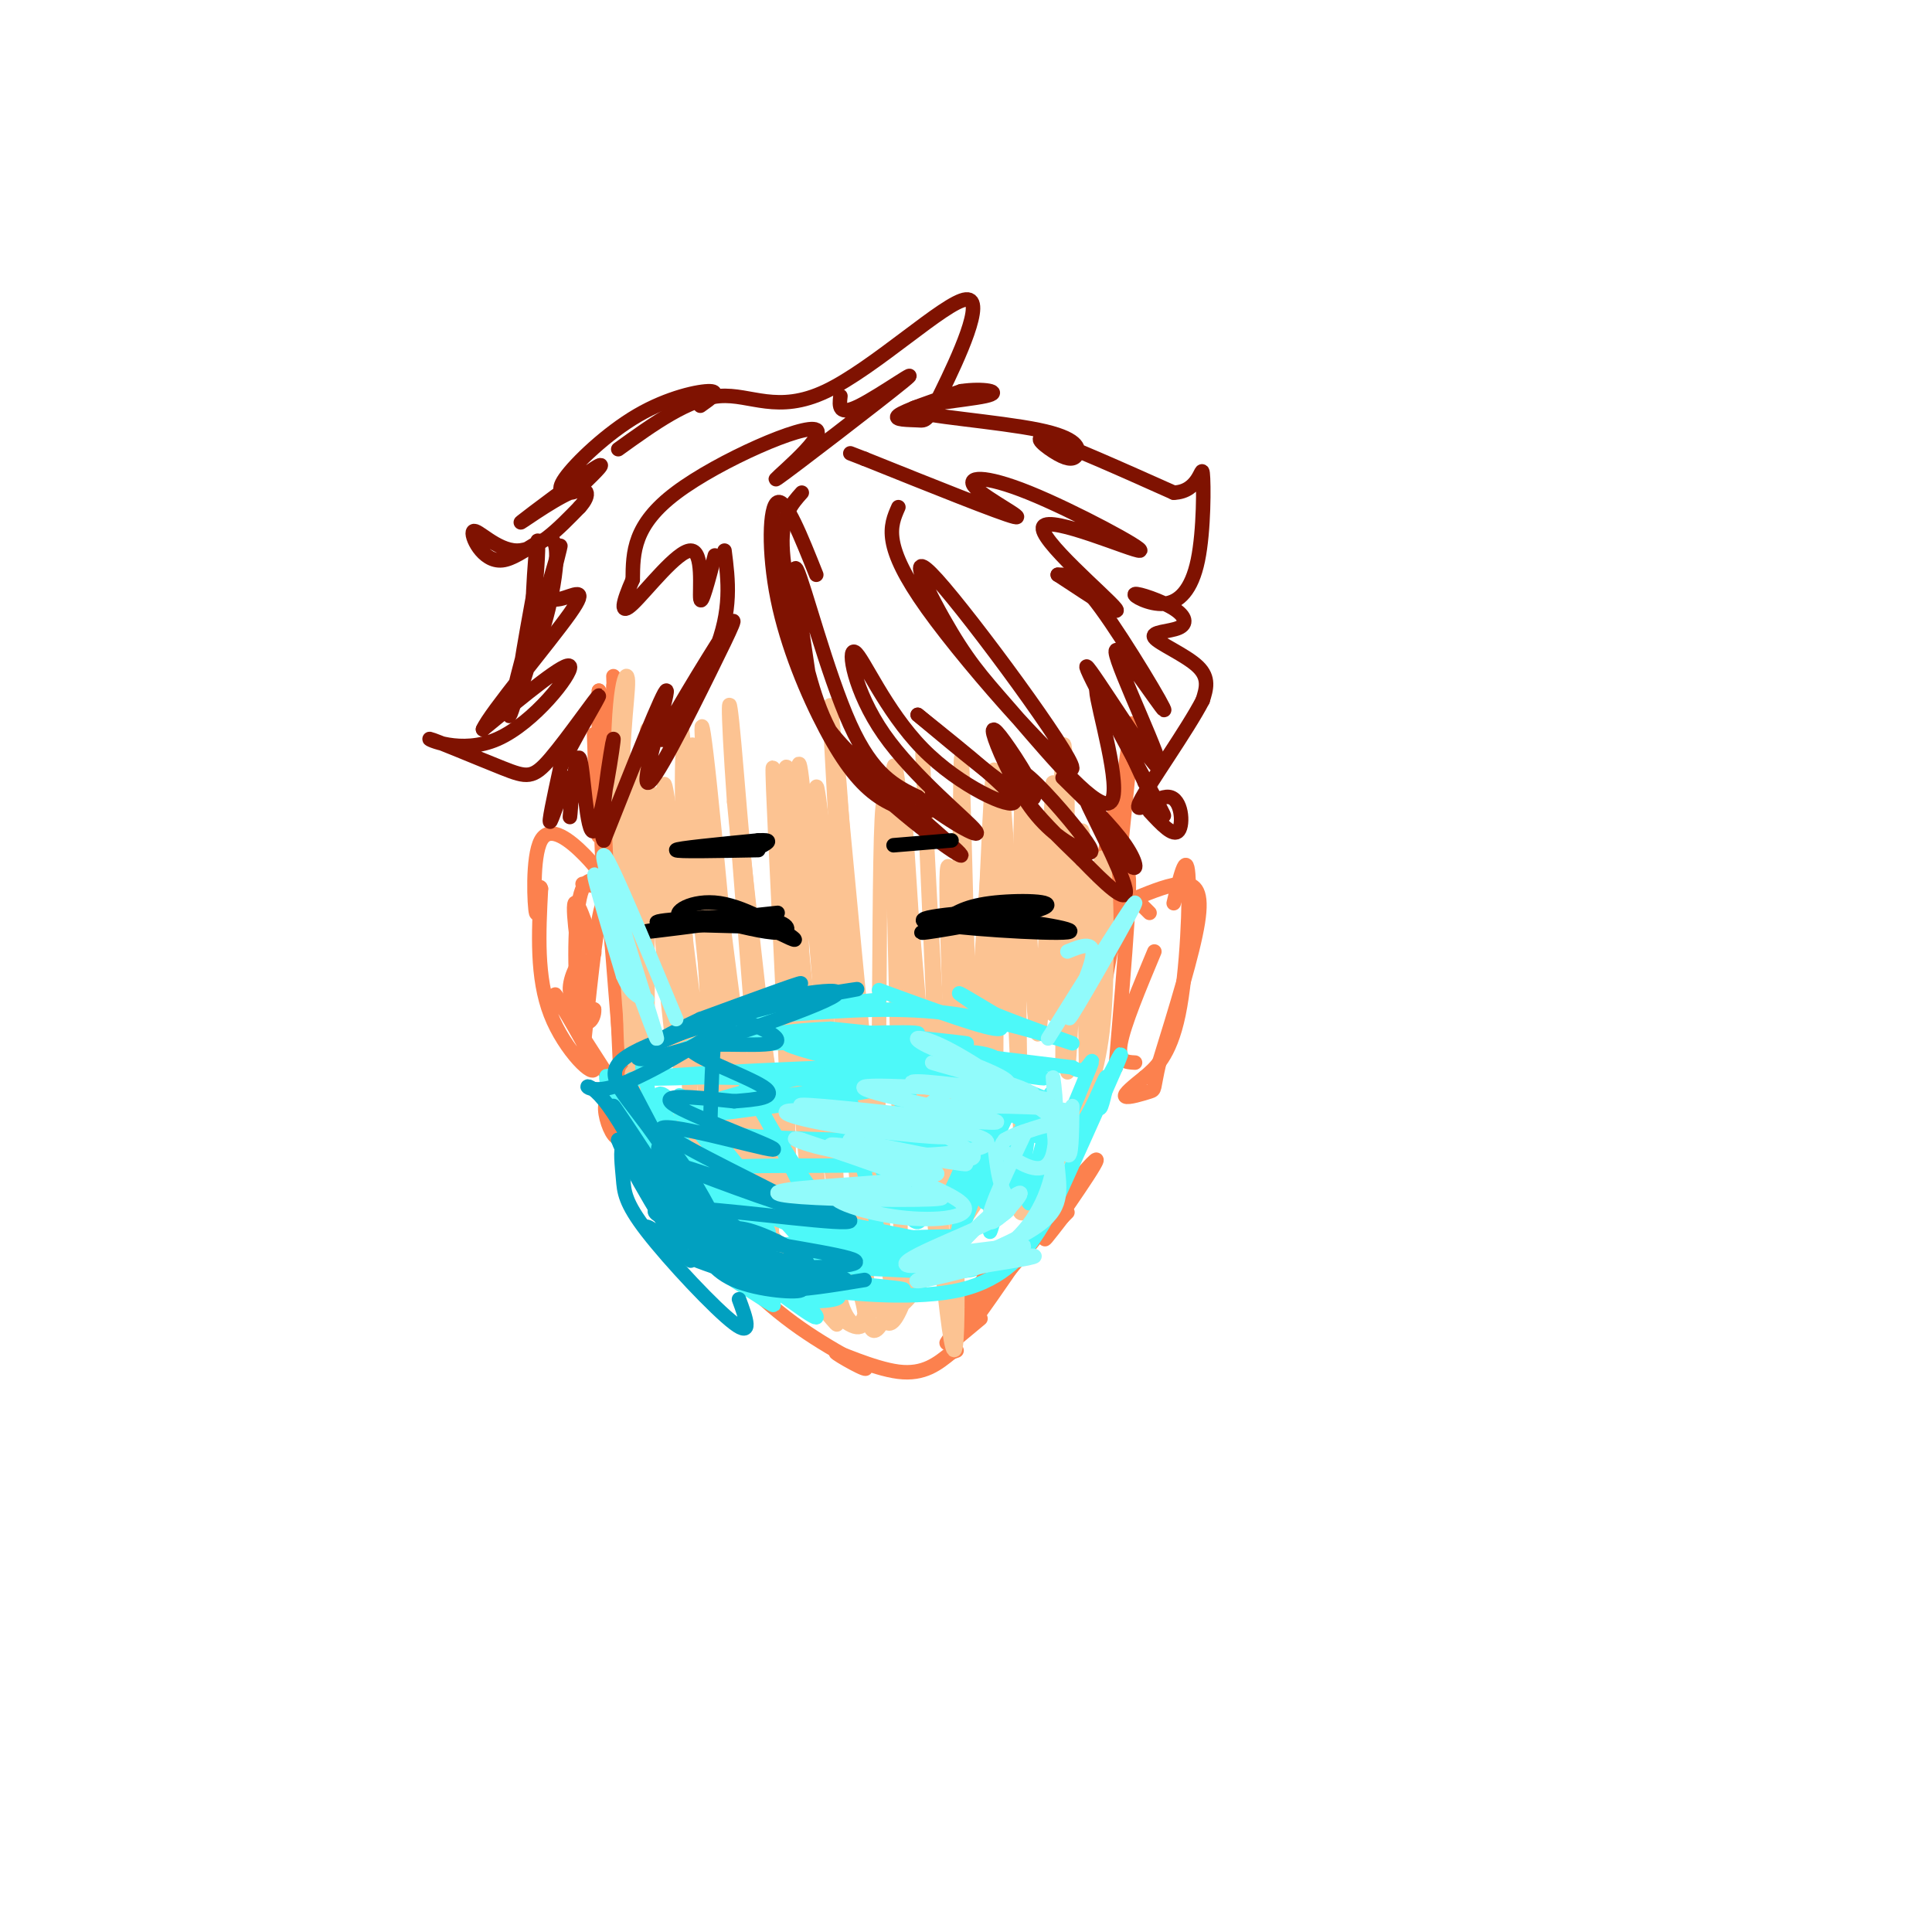 <svg viewBox='0 0 400 400' version='1.1' xmlns='http://www.w3.org/2000/svg' xmlns:xlink='http://www.w3.org/1999/xlink'><g fill='none' stroke='rgb(252,129,78)' stroke-width='3' stroke-linecap='round' stroke-linejoin='round'><path d='M127,142c-0.750,18.917 -1.500,37.833 -2,38c-0.500,0.167 -0.750,-18.417 -1,-37'/><path d='M124,143c-0.111,1.578 0.111,24.022 0,29c-0.111,4.978 -0.556,-7.511 -1,-20'/><path d='M127,140c1.583,40.083 3.167,80.167 3,88c-0.167,7.833 -2.083,-16.583 -4,-41'/><path d='M126,187c-0.756,-11.933 -0.644,-21.267 0,-13c0.644,8.267 1.822,34.133 3,60'/><path d='M129,234c-1.356,6.267 -6.244,-8.067 -2,-6c4.244,2.067 17.622,20.533 31,39'/><path d='M158,267c0.405,0.869 -14.083,-16.458 -17,-19c-2.917,-2.542 5.738,9.702 14,18c8.262,8.298 16.131,12.649 24,17'/><path d='M179,283c1.714,1.667 -6.000,-2.667 -6,-3c0.000,-0.333 7.714,3.333 13,4c5.286,0.667 8.143,-1.667 11,-4'/><path d='M197,280c1.833,-0.667 0.917,-0.333 0,0'/><path d='M197,278c0.000,0.000 6.000,-5.000 6,-5'/><path d='M202,273c4.450,-6.262 8.900,-12.523 10,-15c1.100,-2.477 -1.148,-1.169 -5,3c-3.852,4.169 -9.306,11.199 -5,7c4.306,-4.199 18.373,-19.628 21,-23c2.627,-3.372 -6.187,5.314 -15,14'/><path d='M208,259c-4.148,3.989 -7.018,6.963 -2,2c5.018,-4.963 17.925,-17.863 14,-12c-3.925,5.863 -24.681,30.489 -24,29c0.681,-1.489 22.799,-29.093 29,-36c6.201,-6.907 -3.514,6.884 -7,12c-3.486,5.116 -0.743,1.558 2,-2'/><path d='M220,252c0.500,-0.500 0.750,-0.750 1,-1'/><path d='M231,221c1.899,-22.488 3.798,-44.976 2,-39c-1.798,5.976 -7.292,40.417 -7,34c0.292,-6.417 6.369,-53.690 8,-64c1.631,-10.310 -1.185,16.345 -4,43'/><path d='M230,195c-0.297,-1.928 0.962,-28.249 1,-31c0.038,-2.751 -1.144,18.067 -1,20c0.144,1.933 1.612,-15.019 1,-16c-0.612,-0.981 -3.306,14.010 -6,29'/><path d='M126,162c0.556,16.511 1.111,33.022 1,35c-0.111,1.978 -0.889,-10.578 -2,-10c-1.111,0.578 -2.556,14.289 -4,28'/><path d='M126,223c-5.810,-9.054 -11.619,-18.107 -11,-17c0.619,1.107 7.667,12.375 8,15c0.333,2.625 -6.048,-3.393 -9,-11c-2.952,-7.607 -2.476,-16.804 -2,-26'/><path d='M112,184c-0.471,-1.956 -0.648,6.153 -1,5c-0.352,-1.153 -0.878,-11.567 1,-15c1.878,-3.433 6.159,0.114 9,3c2.841,2.886 4.240,5.110 4,6c-0.240,0.890 -2.120,0.445 -4,0'/><path d='M121,183c-0.667,0.000 -0.333,0.000 0,0'/><path d='M119,187c2.196,5.888 4.391,11.776 4,10c-0.391,-1.776 -3.370,-11.216 -4,-10c-0.630,1.216 1.089,13.089 2,16c0.911,2.911 1.015,-3.139 0,-4c-1.015,-0.861 -3.147,3.468 -3,6c0.147,2.532 2.574,3.266 5,4'/><path d='M123,209c0.167,1.964 -1.917,4.875 -3,0c-1.083,-4.875 -1.167,-17.536 0,-23c1.167,-5.464 3.583,-3.732 6,-2'/><path d='M238,189c0.000,0.000 -3.000,-3.000 -3,-3'/><path d='M235,186c3.711,-1.511 7.422,-3.022 10,-3c2.578,0.022 4.022,1.578 3,8c-1.022,6.422 -4.511,17.711 -8,29'/><path d='M240,220c-1.345,5.738 -0.708,5.583 -2,6c-1.292,0.417 -4.512,1.405 -5,1c-0.488,-0.405 1.756,-2.202 4,-4'/><path d='M237,223c2.048,-1.762 5.167,-4.167 7,-13c1.833,-8.833 2.381,-24.095 2,-29c-0.381,-4.905 -1.690,0.548 -3,6'/><path d='M239,197c-3.167,7.583 -6.333,15.167 -7,19c-0.667,3.833 1.167,3.917 3,4'/></g>
<g fill='none' stroke='rgb(252,195,146)' stroke-width='3' stroke-linecap='round' stroke-linejoin='round'><path d='M134,151c0.060,36.494 0.119,72.988 0,66c-0.119,-6.988 -0.417,-57.458 -1,-58c-0.583,-0.542 -1.452,48.845 -2,57c-0.548,8.155 -0.774,-24.923 -1,-58'/><path d='M130,158c0.585,8.590 2.547,59.065 2,64c-0.547,4.935 -3.605,-35.671 -4,-58c-0.395,-22.329 1.872,-26.381 2,-23c0.128,3.381 -1.883,14.195 -1,35c0.883,20.805 4.661,51.601 5,53c0.339,1.399 -2.760,-26.600 -4,-36c-1.240,-9.400 -0.620,-0.200 0,9'/><path d='M130,202c1.551,10.330 5.429,31.655 5,34c-0.429,2.345 -5.163,-14.289 -4,-14c1.163,0.289 8.225,17.501 12,26c3.775,8.499 4.263,8.286 2,2c-2.263,-6.286 -7.277,-18.644 -9,-21c-1.723,-2.356 -0.156,5.289 5,13c5.156,7.711 13.902,15.489 17,18c3.098,2.511 0.549,-0.244 -2,-3'/><path d='M156,257c-6.319,-8.930 -21.118,-29.756 -16,-24c5.118,5.756 30.153,38.092 33,41c2.847,2.908 -16.495,-23.612 -24,-31c-7.505,-7.388 -3.175,4.357 4,13c7.175,8.643 17.193,14.184 19,14c1.807,-0.184 -4.596,-6.092 -11,-12'/><path d='M161,258c0.595,1.130 7.584,9.954 12,14c4.416,4.046 6.259,3.315 6,0c-0.259,-3.315 -2.622,-9.214 -4,-10c-1.378,-0.786 -1.773,3.542 -1,7c0.773,3.458 2.714,6.047 4,5c1.286,-1.047 1.916,-5.731 2,-6c0.084,-0.269 -0.380,3.876 0,6c0.380,2.124 1.602,2.226 3,-1c1.398,-3.226 2.971,-9.779 3,-11c0.029,-1.221 -1.485,2.889 -3,7'/><path d='M183,269c-0.571,1.844 -0.498,2.955 0,4c0.498,1.045 1.421,2.023 3,-1c1.579,-3.023 3.815,-10.047 3,-9c-0.815,1.047 -4.681,10.167 -1,6c3.681,-4.167 14.909,-21.619 19,-27c4.091,-5.381 1.046,1.310 -2,8'/><path d='M205,250c1.162,-0.804 5.066,-6.814 6,-6c0.934,0.814 -1.103,8.453 1,7c2.103,-1.453 8.347,-11.998 12,-21c3.653,-9.002 4.714,-16.462 5,-28c0.286,-11.538 -0.204,-27.154 -1,-24c-0.796,3.154 -1.898,25.077 -3,47'/><path d='M225,225c-0.503,-8.933 -0.262,-54.767 -1,-53c-0.738,1.767 -2.456,51.133 -3,50c-0.544,-1.133 0.084,-52.767 0,-57c-0.084,-4.233 -0.881,38.933 -1,51c-0.119,12.067 0.441,-6.967 1,-26'/><path d='M221,190c0.059,-16.072 -0.292,-43.253 -1,-34c-0.708,9.253 -1.773,54.941 -2,54c-0.227,-0.941 0.382,-48.510 0,-48c-0.382,0.510 -1.757,49.099 -3,52c-1.243,2.901 -2.355,-39.885 -3,-49c-0.645,-9.115 -0.822,15.443 -1,40'/><path d='M211,205c0.068,17.232 0.739,40.311 0,24c-0.739,-16.311 -2.889,-72.011 -4,-65c-1.111,7.011 -1.184,76.734 -1,77c0.184,0.266 0.624,-68.924 0,-80c-0.624,-11.076 -2.312,35.962 -4,83'/><path d='M202,244c-1.295,-14.100 -2.532,-90.850 -3,-87c-0.468,3.850 -0.167,88.300 -2,88c-1.833,-0.300 -5.801,-85.350 -6,-89c-0.199,-3.650 3.372,74.100 4,99c0.628,24.900 -1.686,-3.050 -4,-31'/><path d='M191,224c-1.744,-23.614 -4.102,-67.147 -4,-55c0.102,12.147 2.666,79.976 2,76c-0.666,-3.976 -4.560,-79.756 -6,-79c-1.440,0.756 -0.426,78.050 -2,82c-1.574,3.950 -5.735,-65.443 -7,-83c-1.265,-17.557 0.368,16.721 2,51'/><path d='M176,216c1.713,26.371 4.995,66.798 3,46c-1.995,-20.798 -9.267,-102.822 -10,-99c-0.733,3.822 5.072,93.491 5,96c-0.072,2.509 -6.021,-82.140 -8,-98c-1.979,-15.860 0.010,37.070 2,90'/><path d='M168,251c-1.898,-14.151 -7.644,-94.529 -8,-92c-0.356,2.529 4.678,87.967 3,89c-1.678,1.033 -10.067,-82.337 -11,-87c-0.933,-4.663 5.591,69.382 6,84c0.409,14.618 -5.295,-30.191 -11,-75'/><path d='M147,170c-2.241,-19.051 -2.345,-29.179 0,-7c2.345,22.179 7.139,76.664 7,81c-0.139,4.336 -5.211,-41.476 -8,-67c-2.789,-25.524 -3.294,-30.759 -2,-10c1.294,20.759 4.387,67.512 3,64c-1.387,-3.512 -7.253,-57.289 -9,-67c-1.747,-9.711 0.627,24.645 3,59'/><path d='M141,223c-0.663,-5.915 -3.820,-50.203 -4,-51c-0.180,-0.797 2.616,41.895 3,46c0.384,4.105 -1.646,-30.378 -3,-45c-1.354,-14.622 -2.033,-9.383 -1,7c1.033,16.383 3.778,43.911 4,38c0.222,-5.911 -2.079,-45.260 -2,-49c0.079,-3.740 2.540,28.130 5,60'/><path d='M143,229c-0.188,-14.730 -3.157,-81.554 -1,-74c2.157,7.554 9.440,89.485 9,90c-0.440,0.515 -8.602,-80.388 -10,-95c-1.398,-14.612 3.970,37.066 9,72c5.030,34.934 9.723,53.124 10,41c0.277,-12.124 -3.861,-54.562 -8,-97'/><path d='M152,166c-1.510,-21.338 -1.284,-26.182 0,-12c1.284,14.182 3.625,47.392 8,73c4.375,25.608 10.782,43.614 11,35c0.218,-8.614 -5.754,-43.850 -8,-68c-2.246,-24.150 -0.767,-37.216 0,-35c0.767,2.216 0.822,19.712 4,47c3.178,27.288 9.479,64.368 11,60c1.521,-4.368 -1.740,-50.184 -5,-96'/><path d='M173,170c-1.331,-24.311 -2.158,-37.090 1,-4c3.158,33.090 10.300,112.049 12,104c1.700,-8.049 -2.042,-103.107 -1,-111c1.042,-7.893 6.867,71.379 10,103c3.133,31.621 3.574,15.590 3,-10c-0.574,-25.590 -2.164,-60.740 -2,-70c0.164,-9.260 2.082,7.370 4,24'/><path d='M200,206c0.569,14.718 -0.007,39.511 1,27c1.007,-12.511 3.598,-62.328 5,-66c1.402,-3.672 1.616,38.801 3,42c1.384,3.199 3.938,-32.874 5,-39c1.062,-6.126 0.632,17.697 1,20c0.368,2.303 1.534,-16.913 3,-19c1.466,-2.087 3.233,12.957 5,28'/><path d='M223,199c1.000,5.667 1.000,5.833 1,6'/></g>
<g fill='none' stroke='rgb(127,18,1)' stroke-width='3' stroke-linecap='round' stroke-linejoin='round'><path d='M169,119c-3.146,-7.891 -6.292,-15.782 -8,-15c-1.708,0.782 -1.977,10.237 0,20c1.977,9.763 6.200,19.833 10,27c3.800,7.167 7.177,11.429 11,14c3.823,2.571 8.092,3.449 10,3c1.908,-0.449 1.454,-2.224 1,-4'/><path d='M166,102c-2.101,2.347 -4.202,4.694 -4,11c0.202,6.306 2.706,16.571 5,25c2.294,8.429 4.379,15.021 12,23c7.621,7.979 20.780,17.346 20,16c-0.780,-1.346 -15.499,-13.405 -23,-21c-7.501,-7.595 -7.784,-10.727 -9,-19c-1.216,-8.273 -3.366,-21.689 -2,-19c1.366,2.689 6.247,21.483 11,32c4.753,10.517 9.376,12.759 14,15'/><path d='M190,165c5.905,4.773 13.667,9.206 12,7c-1.667,-2.206 -12.761,-11.050 -19,-20c-6.239,-8.950 -7.621,-18.007 -6,-17c1.621,1.007 6.244,12.079 14,20c7.756,7.921 18.645,12.692 19,11c0.355,-1.692 -9.822,-9.846 -20,-18'/><path d='M190,148c1.998,1.584 16.993,14.544 22,17c5.007,2.456 0.025,-5.592 -3,-10c-3.025,-4.408 -4.093,-5.176 -3,-2c1.093,3.176 4.348,10.297 8,15c3.652,4.703 7.702,6.990 10,8c2.298,1.010 2.843,0.745 0,-3c-2.843,-3.745 -9.073,-10.970 -12,-13c-2.927,-2.030 -2.551,1.134 0,5c2.551,3.866 7.275,8.433 12,13'/><path d='M224,178c4.499,4.658 9.747,9.803 9,6c-0.747,-3.803 -7.489,-16.556 -8,-18c-0.511,-1.444 5.209,8.419 8,12c2.791,3.581 2.655,0.880 0,-3c-2.655,-3.880 -7.827,-8.940 -13,-14'/><path d='M150,114c0.787,6.169 1.574,12.338 -2,21c-3.574,8.662 -11.511,19.817 -11,18c0.511,-1.817 9.468,-16.606 13,-22c3.532,-5.394 1.637,-1.394 -3,8c-4.637,9.394 -12.018,24.183 -13,23c-0.982,-1.183 4.434,-18.338 4,-19c-0.434,-0.662 -6.717,15.169 -13,31'/><path d='M125,174c-1.354,-1.423 1.761,-20.480 2,-21c0.239,-0.520 -2.397,17.496 -4,19c-1.603,1.504 -2.173,-13.506 -3,-15c-0.827,-1.494 -1.912,10.527 -2,12c-0.088,1.473 0.823,-7.604 0,-8c-0.823,-0.396 -3.378,7.887 -4,9c-0.622,1.113 0.689,-4.943 2,-11'/><path d='M116,159c2.642,-5.824 8.246,-14.884 8,-15c-0.246,-0.116 -6.341,8.713 -10,13c-3.659,4.287 -4.881,4.033 -10,2c-5.119,-2.033 -14.135,-5.844 -15,-6c-0.865,-0.156 6.421,3.343 14,0c7.579,-3.343 15.451,-13.526 15,-15c-0.451,-1.474 -9.226,5.763 -18,13'/><path d='M100,151c1.348,-3.269 13.718,-17.942 18,-24c4.282,-6.058 0.478,-3.501 -2,-3c-2.478,0.501 -3.628,-1.054 -6,6c-2.372,7.054 -5.966,22.715 -4,17c1.966,-5.715 9.491,-32.808 10,-34c0.509,-1.192 -5.997,23.517 -8,29c-2.003,5.483 0.499,-8.258 3,-22'/><path d='M111,120c0.568,-6.263 0.488,-10.919 0,-6c-0.488,4.919 -1.385,19.414 0,19c1.385,-0.414 5.054,-15.735 4,-20c-1.054,-4.265 -6.829,2.527 -11,3c-4.171,0.473 -6.738,-5.373 -6,-6c0.738,-0.627 4.782,3.964 9,4c4.218,0.036 8.609,-4.482 13,-9'/><path d='M120,105c2.415,-2.626 1.954,-4.690 -2,-3c-3.954,1.690 -11.400,7.133 -10,6c1.400,-1.133 11.646,-8.841 15,-11c3.354,-2.159 -0.183,1.230 -2,3c-1.817,1.770 -1.912,1.922 -3,2c-1.088,0.078 -3.168,0.083 -1,-3c2.168,-3.083 8.584,-9.253 15,-13c6.416,-3.747 12.833,-5.071 15,-5c2.167,0.071 0.083,1.535 -2,3'/><path d='M128,93c7.298,-5.254 14.595,-10.508 21,-11c6.405,-0.492 11.916,3.777 22,-1c10.084,-4.777 24.741,-18.600 29,-19c4.259,-0.400 -1.879,12.625 -5,19c-3.121,6.375 -3.225,6.101 -5,6c-1.775,-0.101 -5.221,-0.029 -4,-1c1.221,-0.971 7.111,-2.986 13,-5'/><path d='M199,81c4.439,-0.684 9.038,0.105 5,1c-4.038,0.895 -16.713,1.895 -15,3c1.713,1.105 17.812,2.315 26,4c8.188,1.685 8.463,3.843 8,5c-0.463,1.157 -1.663,1.311 -4,0c-2.337,-1.311 -5.811,-4.089 -2,-3c3.811,1.089 14.905,6.044 26,11'/><path d='M243,102c5.363,-0.139 5.769,-5.988 6,-4c0.231,1.988 0.286,11.811 -1,18c-1.286,6.189 -3.913,8.743 -7,9c-3.087,0.257 -6.633,-1.785 -6,-2c0.633,-0.215 5.446,1.395 8,3c2.554,1.605 2.850,3.203 1,4c-1.850,0.797 -5.844,0.791 -5,2c0.844,1.209 6.527,3.631 9,6c2.473,2.369 1.737,4.684 1,7'/><path d='M249,145c-3.102,6.024 -11.357,17.584 -13,21c-1.643,3.416 3.327,-1.311 6,-1c2.673,0.311 3.049,5.660 2,7c-1.049,1.340 -3.525,-1.330 -6,-4'/><path d='M186,105c-1.717,3.891 -3.434,7.781 6,21c9.434,13.219 30.019,35.765 30,33c-0.019,-2.765 -20.641,-30.841 -28,-39c-7.359,-8.159 -1.455,3.598 3,11c4.455,7.402 7.462,10.448 14,18c6.538,7.552 16.606,19.610 19,17c2.394,-2.610 -2.888,-19.889 -3,-23c-0.112,-3.111 4.944,7.944 10,19'/><path d='M237,162c3.148,5.723 6.018,10.532 2,3c-4.018,-7.532 -14.923,-27.405 -14,-27c0.923,0.405 13.673,21.089 15,21c1.327,-0.089 -8.768,-20.952 -9,-24c-0.232,-3.048 9.399,11.718 10,12c0.601,0.282 -7.828,-13.919 -13,-21c-5.172,-7.081 -7.086,-7.040 -9,-7'/><path d='M219,119c2.644,1.664 13.755,9.325 12,7c-1.755,-2.325 -16.375,-14.634 -15,-17c1.375,-2.366 18.747,5.211 20,5c1.253,-0.211 -13.613,-8.211 -23,-12c-9.387,-3.789 -13.297,-3.366 -11,-1c2.297,2.366 10.799,6.676 8,6c-2.799,-0.676 -16.900,-6.338 -31,-12'/><path d='M179,95c-5.167,-2.000 -2.583,-1.000 0,0'/><path d='M174,82c-0.241,2.120 -0.481,4.239 4,2c4.481,-2.239 13.684,-8.838 9,-5c-4.684,3.838 -23.256,18.111 -26,20c-2.744,1.889 10.338,-8.607 8,-10c-2.338,-1.393 -20.097,6.316 -29,13c-8.903,6.684 -8.952,12.342 -9,18'/><path d='M131,120c-2.097,4.772 -2.841,7.702 0,5c2.841,-2.702 9.265,-11.035 12,-11c2.735,0.035 1.781,8.439 2,10c0.219,1.561 1.609,-3.719 3,-9'/></g>
<g fill='none' stroke='rgb(0,0,0)' stroke-width='3' stroke-linecap='round' stroke-linejoin='round'><path d='M195,191c2.202,-1.637 4.405,-3.274 10,-4c5.595,-0.726 14.583,-0.542 11,1c-3.583,1.542 -19.738,4.440 -24,5c-4.262,0.560 3.369,-1.220 11,-3'/><path d='M203,190c7.738,0.298 21.583,2.542 18,3c-3.583,0.458 -24.595,-0.869 -29,-2c-4.405,-1.131 7.798,-2.065 20,-3'/><path d='M212,188c3.500,-0.167 2.250,0.917 1,2'/><path d='M161,189c-8.881,0.982 -17.762,1.964 -20,1c-2.238,-0.964 2.167,-3.875 8,-3c5.833,0.875 13.095,5.536 15,7c1.905,1.464 -1.548,-0.268 -5,-2'/><path d='M159,192c-7.061,-0.421 -22.212,-0.474 -23,-1c-0.788,-0.526 12.788,-1.526 20,-1c7.212,0.526 8.061,2.579 6,3c-2.061,0.421 -7.030,-0.789 -12,-2'/><path d='M150,191c-6.711,0.267 -17.489,1.933 -17,2c0.489,0.067 12.244,-1.467 24,-3'/><path d='M157,176c-8.500,0.167 -17.000,0.333 -17,0c0.000,-0.333 8.500,-1.167 17,-2'/><path d='M157,174c3.000,-0.167 2.000,0.417 1,1'/><path d='M185,175c0.000,0.000 12.000,-1.000 12,-1'/></g>
<g fill='none' stroke='rgb(77,249,249)' stroke-width='3' stroke-linecap='round' stroke-linejoin='round'><path d='M133,221c14.689,-6.378 29.378,-12.756 30,-13c0.622,-0.244 -12.822,5.644 -16,7c-3.178,1.356 3.911,-1.822 11,-5'/><path d='M158,210c5.833,-1.333 14.917,-2.167 24,-3'/><path d='M182,205c11.600,4.244 23.200,8.489 25,8c1.800,-0.489 -6.200,-5.711 -8,-7c-1.800,-1.289 2.600,1.356 7,4'/><path d='M206,210c5.726,2.333 16.542,6.167 16,6c-0.542,-0.167 -12.440,-4.333 -24,-6c-11.560,-1.667 -22.780,-0.833 -34,0'/><path d='M133,220c2.786,13.405 5.571,26.810 4,26c-1.571,-0.810 -7.500,-15.833 -10,-21c-2.500,-5.167 -1.571,-0.476 1,6c2.571,6.476 6.786,14.738 11,23'/><path d='M139,254c4.821,6.160 11.375,10.059 16,13c4.625,2.941 7.322,4.922 3,1c-4.322,-3.922 -15.664,-13.748 -14,-13c1.664,0.748 16.332,12.071 22,16c5.668,3.929 2.334,0.465 -1,-3'/><path d='M165,268c-1.377,-1.392 -4.319,-3.372 -5,-3c-0.681,0.372 0.898,3.096 5,4c4.102,0.904 10.726,-0.012 8,-1c-2.726,-0.988 -14.803,-2.048 -11,-2c3.803,0.048 23.485,1.205 25,1c1.515,-0.205 -15.139,-1.773 -21,-2c-5.861,-0.227 -0.931,0.886 4,2'/><path d='M170,267c6.286,0.905 20.000,2.167 29,0c9.000,-2.167 13.286,-7.762 16,-12c2.714,-4.238 3.857,-7.119 5,-10'/><path d='M220,245c-0.488,1.369 -4.208,9.792 -2,5c2.208,-4.792 10.345,-22.798 13,-29c2.655,-6.202 -0.173,-0.601 -3,5'/><path d='M228,226c-0.592,1.989 -0.571,4.461 0,3c0.571,-1.461 1.692,-6.855 1,-6c-0.692,0.855 -3.198,7.959 -6,11c-2.802,3.041 -5.901,2.021 -9,1'/><path d='M154,228c24.809,-3.336 49.618,-6.673 42,-5c-7.618,1.673 -47.663,8.354 -54,8c-6.337,-0.354 21.033,-7.744 38,-11c16.967,-3.256 23.529,-2.376 26,-1c2.471,1.376 0.849,3.250 -10,4c-10.849,0.750 -30.924,0.375 -51,0'/><path d='M145,223c-13.586,0.232 -22.050,0.813 -4,0c18.050,-0.813 62.616,-3.019 64,-3c1.384,0.019 -40.412,2.263 -59,3c-18.588,0.737 -13.966,-0.032 4,-1c17.966,-0.968 49.276,-2.134 51,-1c1.724,1.134 -26.138,4.567 -54,8'/><path d='M147,229c-8.967,1.462 -4.384,1.119 -3,2c1.384,0.881 -0.430,2.988 9,4c9.430,1.012 30.104,0.929 39,2c8.896,1.071 6.013,3.296 -6,4c-12.013,0.704 -33.156,-0.112 -39,1c-5.844,1.112 3.611,4.152 17,6c13.389,1.848 30.713,2.506 31,2c0.287,-0.506 -16.461,-2.175 -26,-2c-9.539,0.175 -11.868,2.193 -9,4c2.868,1.807 10.934,3.404 19,5'/><path d='M179,257c10.150,0.431 26.023,-0.991 18,-1c-8.023,-0.009 -39.944,1.395 -44,3c-4.056,1.605 19.753,3.411 34,4c14.247,0.589 18.932,-0.038 11,-2c-7.932,-1.962 -28.482,-5.259 -32,-5c-3.518,0.259 9.995,4.074 18,5c8.005,0.926 10.503,-1.037 13,-3'/><path d='M197,258c-7.310,-2.052 -32.086,-5.682 -48,-12c-15.914,-6.318 -22.966,-15.326 -17,-11c5.966,4.326 24.950,21.984 27,21c2.050,-0.984 -12.833,-20.611 -19,-27c-6.167,-6.389 -3.619,0.460 1,7c4.619,6.540 11.310,12.770 18,19'/><path d='M159,255c-3.397,-6.102 -20.891,-30.857 -18,-28c2.891,2.857 26.167,33.326 30,34c3.833,0.674 -11.777,-28.448 -16,-36c-4.223,-7.552 2.940,6.467 10,17c7.060,10.533 14.017,17.581 16,16c1.983,-1.581 -1.009,-11.790 -4,-22'/><path d='M177,236c-2.899,-9.959 -8.148,-23.856 -5,-17c3.148,6.856 14.692,34.464 18,34c3.308,-0.464 -1.618,-29.001 -3,-30c-1.382,-0.999 0.782,25.539 5,28c4.218,2.461 10.491,-19.154 12,-23c1.509,-3.846 -1.745,10.077 -5,24'/><path d='M199,252c-1.304,5.892 -2.064,8.623 0,3c2.064,-5.623 6.953,-19.601 10,-25c3.047,-5.399 4.251,-2.218 2,6c-2.251,8.218 -7.957,21.474 -6,17c1.957,-4.474 11.577,-26.680 13,-27c1.423,-0.320 -5.350,21.244 -5,23c0.350,1.756 7.825,-16.296 11,-24c3.175,-7.704 2.050,-5.058 1,-4c-1.050,1.058 -2.025,0.529 -3,0'/><path d='M222,221c-14.560,-1.738 -49.458,-6.083 -53,-7c-3.542,-0.917 24.274,1.595 30,2c5.726,0.405 -10.637,-1.298 -27,-3'/><path d='M172,213c-10.663,0.339 -23.820,2.687 -17,3c6.820,0.313 33.618,-1.410 35,-2c1.382,-0.590 -22.652,-0.049 -24,1c-1.348,1.049 19.990,2.604 31,4c11.010,1.396 11.694,2.632 14,6c2.306,3.368 6.236,8.868 7,9c0.764,0.132 -1.639,-5.105 -3,-6c-1.361,-0.895 -1.681,2.553 -2,6'/><path d='M213,234c-0.812,5.088 -1.844,14.807 -2,14c-0.156,-0.807 0.562,-12.142 -1,-10c-1.562,2.142 -5.405,17.759 -5,17c0.405,-0.759 5.057,-17.894 5,-19c-0.057,-1.106 -4.823,13.818 -6,13c-1.177,-0.818 1.235,-17.376 1,-21c-0.235,-3.624 -3.118,5.688 -6,15'/><path d='M199,243c-1.327,4.662 -1.646,8.816 -1,6c0.646,-2.816 2.257,-12.602 4,-18c1.743,-5.398 3.619,-6.409 4,-7c0.381,-0.591 -0.732,-0.760 4,1c4.732,1.760 15.310,5.451 2,3c-13.310,-2.451 -50.506,-11.045 -49,-12c1.506,-0.955 41.716,5.727 51,7c9.284,1.273 -12.358,-2.864 -34,-7'/><path d='M180,216c0.810,1.869 19.833,10.042 28,14c8.167,3.958 5.476,3.702 4,4c-1.476,0.298 -1.738,1.149 -2,2'/></g>
<g fill='none' stroke='rgb(1,160,192)' stroke-width='3' stroke-linecap='round' stroke-linejoin='round'><path d='M130,224c10.083,19.143 20.167,38.286 17,35c-3.167,-3.286 -19.583,-29.000 -20,-30c-0.417,-1.000 15.167,22.714 18,28c2.833,5.286 -7.083,-7.857 -17,-21'/><path d='M128,236c1.115,3.498 12.404,22.744 13,22c0.596,-0.744 -9.500,-21.478 -15,-29c-5.500,-7.522 -6.404,-1.833 1,-4c7.404,-2.167 23.115,-12.191 26,-15c2.885,-2.809 -7.058,1.595 -17,6'/><path d='M136,216c4.689,-2.044 24.911,-10.156 29,-12c4.089,-1.844 -7.956,2.578 -20,7'/><path d='M145,211c-8.056,3.731 -18.197,9.558 -10,8c8.197,-1.558 34.733,-10.500 38,-13c3.267,-2.500 -16.736,1.442 -18,2c-1.264,0.558 16.210,-2.269 21,-3c4.790,-0.731 -3.105,0.635 -11,2'/><path d='M165,207c-9.302,2.327 -27.056,7.145 -34,11c-6.944,3.855 -3.079,6.746 3,15c6.079,8.254 14.372,21.872 15,22c0.628,0.128 -6.408,-13.235 -10,-17c-3.592,-3.765 -3.741,2.067 0,7c3.741,4.933 11.370,8.966 19,13'/><path d='M158,258c-0.506,-0.460 -11.272,-8.111 -16,-10c-4.728,-1.889 -3.420,1.985 -2,5c1.420,3.015 2.952,5.171 9,7c6.048,1.829 16.612,3.329 18,2c1.388,-1.329 -6.402,-5.489 -11,-7c-4.598,-1.511 -6.006,-0.374 -7,1c-0.994,1.374 -1.575,2.985 5,5c6.575,2.015 20.307,4.433 21,4c0.693,-0.433 -11.654,-3.716 -24,-7'/><path d='M151,258c-4.867,-1.323 -5.034,-1.130 -4,0c1.034,1.130 3.269,3.199 11,4c7.731,0.801 20.958,0.336 19,-1c-1.958,-1.336 -19.102,-3.544 -30,-6c-10.898,-2.456 -15.549,-5.161 -7,-5c8.549,0.161 30.300,3.189 35,3c4.700,-0.189 -7.650,-3.594 -20,-7'/><path d='M155,246c-8.092,-2.762 -18.323,-6.167 -13,-4c5.323,2.167 26.200,9.907 24,8c-2.200,-1.907 -27.476,-13.460 -29,-16c-1.524,-2.540 20.705,3.931 23,4c2.295,0.069 -15.344,-6.266 -20,-9c-4.656,-2.734 3.672,-1.867 12,-1'/><path d='M152,228c4.427,-0.344 9.495,-0.705 6,-3c-3.495,-2.295 -15.553,-6.524 -15,-8c0.553,-1.476 13.715,-0.200 17,-1c3.285,-0.800 -3.308,-3.677 -7,-5c-3.692,-1.323 -4.483,-1.092 -5,3c-0.517,4.092 -0.758,12.046 -1,20'/><path d='M133,238c-1.681,-1.041 -3.362,-2.083 -4,-1c-0.638,1.083 -0.233,4.290 0,7c0.233,2.710 0.293,4.922 5,11c4.707,6.078 14.059,16.022 18,19c3.941,2.978 2.470,-1.011 1,-5'/><path d='M143,261c-4.039,-3.426 -8.078,-6.852 -9,-7c-0.922,-0.148 1.273,2.983 8,6c6.727,3.017 17.984,5.919 19,5c1.016,-0.919 -8.211,-5.661 -12,-6c-3.789,-0.339 -2.139,3.723 3,6c5.139,2.277 13.768,2.767 14,2c0.232,-0.767 -7.934,-2.791 -10,-3c-2.066,-0.209 1.967,1.395 6,3'/><path d='M162,267c3.833,0.167 10.417,-0.917 17,-2'/></g>
<g fill='none' stroke='rgb(145,251,251)' stroke-width='3' stroke-linecap='round' stroke-linejoin='round'><path d='M212,235c-4.100,8.656 -8.201,17.313 -7,18c1.201,0.687 7.703,-6.595 6,-6c-1.703,0.595 -11.611,9.067 -13,12c-1.389,2.933 5.741,0.328 5,0c-0.741,-0.328 -9.355,1.621 -10,2c-0.645,0.379 6.677,-0.810 14,-2'/><path d='M207,259c4.687,-2.755 9.403,-8.643 11,-17c1.597,-8.357 0.075,-19.181 0,-19c-0.075,0.181 1.296,11.369 0,16c-1.296,4.631 -5.259,2.705 -8,1c-2.741,-1.705 -4.261,-3.189 0,-5c4.261,-1.811 14.301,-3.949 11,-5c-3.301,-1.051 -19.943,-1.015 -25,-1c-5.057,0.015 1.472,0.007 8,0'/><path d='M204,229c5.968,0.040 16.887,0.140 14,-1c-2.887,-1.140 -19.581,-3.519 -26,-4c-6.419,-0.481 -2.562,0.935 5,2c7.562,1.065 18.831,1.780 16,0c-2.831,-1.780 -19.762,-6.056 -20,-6c-0.238,0.056 16.218,4.445 20,6c3.782,1.555 -5.109,0.278 -14,-1'/><path d='M199,225c-3.479,0.647 -5.177,2.765 -7,4c-1.823,1.235 -3.772,1.586 0,4c3.772,2.414 13.265,6.890 8,7c-5.265,0.110 -25.287,-4.146 -24,-4c1.287,0.146 23.885,4.693 24,5c0.115,0.307 -22.253,-3.627 -27,-4c-4.747,-0.373 8.126,2.813 21,6'/><path d='M194,243c-2.753,1.497 -20.136,2.238 -28,3c-7.864,0.762 -6.211,1.544 3,2c9.211,0.456 25.979,0.586 26,0c0.021,-0.586 -16.706,-1.889 -21,-1c-4.294,0.889 3.844,3.970 12,5c8.156,1.030 16.330,0.009 13,-3c-3.330,-3.009 -18.165,-8.004 -33,-13'/><path d='M166,236c-4.247,-1.256 1.635,2.105 13,3c11.365,0.895 28.212,-0.674 25,-3c-3.212,-2.326 -26.482,-5.408 -36,-6c-9.518,-0.592 -5.283,1.305 5,3c10.283,1.695 26.615,3.187 23,2c-3.615,-1.187 -27.176,-5.053 -30,-6c-2.824,-0.947 15.088,1.027 33,3'/><path d='M199,232c7.715,0.633 10.502,0.715 3,-1c-7.502,-1.715 -25.294,-5.226 -23,-6c2.294,-0.774 24.673,1.188 29,0c4.327,-1.188 -9.399,-5.525 -15,-8c-5.601,-2.475 -3.079,-3.086 3,0c6.079,3.086 15.714,9.869 20,13c4.286,3.131 3.225,2.609 1,3c-2.225,0.391 -5.612,1.696 -9,3'/><path d='M206,238c0.410,3.437 0.820,6.875 2,9c1.180,2.125 3.130,2.939 -3,6c-6.130,3.061 -20.342,8.370 -17,9c3.342,0.630 24.236,-3.419 24,-4c-0.236,-0.581 -21.602,2.305 -23,3c-1.398,0.695 17.172,-0.801 23,-1c5.828,-0.199 -1.086,0.901 -8,2'/><path d='M204,262c-5.699,1.455 -15.948,4.091 -14,3c1.948,-1.091 16.091,-5.911 23,-10c6.909,-4.089 6.584,-7.446 6,-13c-0.584,-5.554 -1.426,-13.303 -1,-13c0.426,0.303 2.122,8.658 3,10c0.878,1.342 0.939,-4.329 1,-10'/><path d='M217,215c9.226,-14.750 18.452,-29.500 18,-28c-0.452,1.500 -10.583,19.250 -13,23c-2.417,3.750 2.881,-6.500 4,-11c1.119,-4.500 -1.940,-3.250 -5,-2'/><path d='M140,211c-7.970,-19.196 -15.940,-38.393 -15,-33c0.940,5.393 10.792,35.375 11,37c0.208,1.625 -9.226,-25.107 -12,-32c-2.774,-6.893 1.113,6.054 5,19'/><path d='M129,202c1.667,4.000 3.333,4.500 5,5'/></g>
</svg>